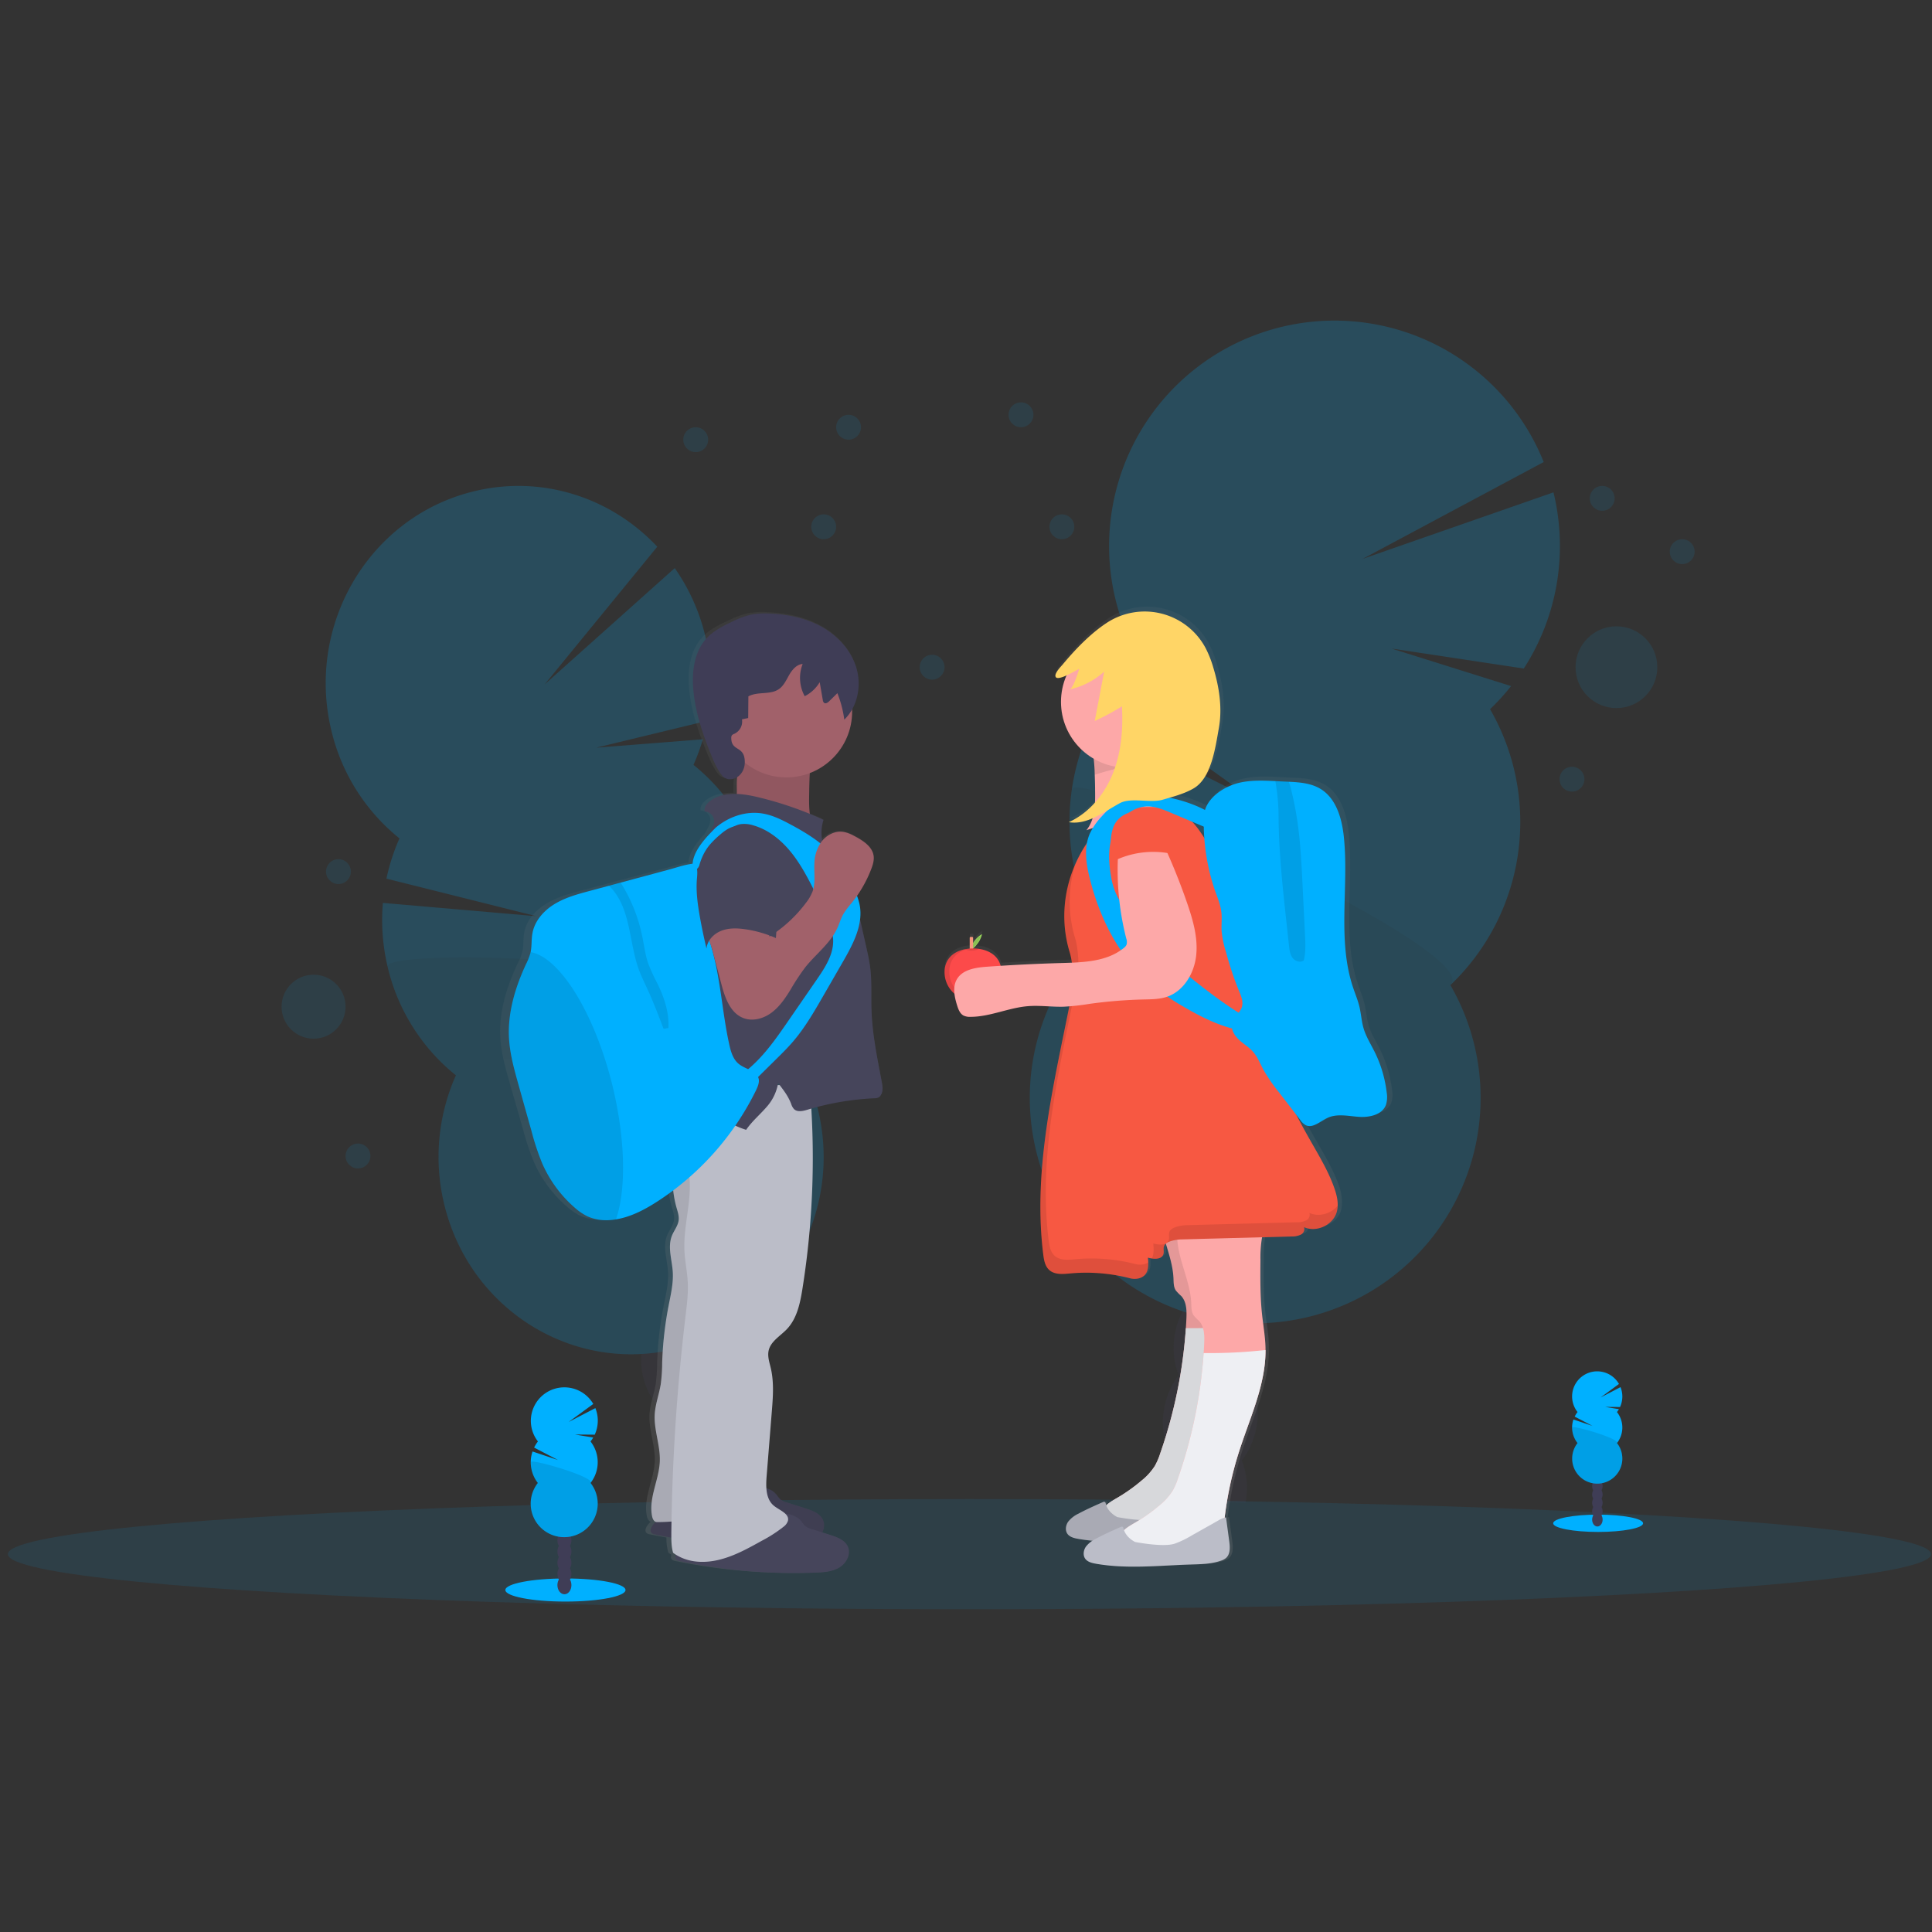 <?xml version="1.0" encoding="UTF-8" standalone="no"?>
<svg
   xmlns:dc="http://purl.org/dc/elements/1.1/"
   xmlns:cc="http://creativecommons.org/ns#"
   xmlns:rdf="http://www.w3.org/1999/02/22-rdf-syntax-ns#"
   xmlns:svg="http://www.w3.org/2000/svg"
   xmlns="http://www.w3.org/2000/svg"
   xmlns:xlink="http://www.w3.org/1999/xlink"
   xmlns:sodipodi="http://sodipodi.sourceforge.net/DTD/sodipodi-0.dtd"
   xmlns:inkscape="http://www.inkscape.org/namespaces/inkscape"
   width="175mm"
   height="175mm"
   viewBox="0 0 175 175"
   version="1.1"
   id="svg8"
   inkscape:version="1.0.1 (3bc2e813f5, 2020-09-07)"
   sodipodi:docname="ecole.svg"
   inkscape:export-filename="C:\Users\ilefevre\Documents\Cmonsite\Pictos Accès direct\Recadré\jeunesse_adolescents.png"
   inkscape:export-xdpi="58.057144"
   inkscape:export-ydpi="58.057144">
  <rect x="0" y="0" width="175" height="175" fill="#333333" stroke="none"/>
  <defs
     id="defs2">
    <linearGradient
       id="ac3cc305-f6db-42f4-bbbd-32121ee27a74"
       x1="403.57"
       y1="833.5"
       x2="403.57"
       y2="218.16"
       gradientUnits="userSpaceOnUse">
      <stop
         offset="0"
         stop-color="gray"
         stop-opacity="0.25"
         id="stop994" />
      <stop
         offset="0.54"
         stop-color="gray"
         stop-opacity="0.12"
         id="stop996" />
      <stop
         offset="1"
         stop-color="gray"
         stop-opacity="0.1"
         id="stop998" />
    </linearGradient>
    <linearGradient
       id="ad14f186-b27f-416c-b629-0bafa2f1236e"
       x1="940.67"
       y1="825.72"
       x2="940.67"
       y2="263.72"
       xlink:href="#ac3cc305-f6db-42f4-bbbd-32121ee27a74" />
    <linearGradient
       id="ad14f186-b27f-416c-b629-0bafa2f1236e-4"
       x1="940.67"
       y1="825.72"
       x2="940.67"
       y2="263.72"
       xlink:href="#ac3cc305-f6db-42f4-bbbd-32121ee27a74" />
    <linearGradient
       id="f98c7255-8898-49c2-b340-75dadcc4ae5e"
       x1="819.93"
       y1="598.64"
       x2="819.93"
       y2="132.32"
       gradientUnits="userSpaceOnUse">
      <stop
         offset="0"
         stop-color="gray"
         stop-opacity="0.25"
         id="stop3105" />
      <stop
         offset="0.54"
         stop-color="gray"
         stop-opacity="0.12"
         id="stop3107" />
      <stop
         offset="1"
         stop-color="gray"
         stop-opacity="0.1"
         id="stop3109" />
    </linearGradient>
    <linearGradient
       id="92d33834-2d44-41fb-b7c9-5faa6db61f67"
       x1="855.68"
       y1="218.69"
       x2="855.68"
       y2="216.24"
       xlink:href="#f98c7255-8898-49c2-b340-75dadcc4ae5e" />
    <linearGradient
       id="2353f27f-2b2f-460e-adf7-0d1e44be71db"
       x1="476.17"
       y1="658.02"
       x2="476.17"
       y2="395.19"
       gradientTransform="rotate(90,629.01,560.64)"
       xlink:href="#f98c7255-8898-49c2-b340-75dadcc4ae5e" />
    <linearGradient
       id="4f6991c1-2d70-49f7-ad45-4cbe0a2e669a"
       x1="476.5"
       y1="725.77"
       x2="476.5"
       y2="463.92"
       gradientTransform="rotate(90,643.61,568.06)"
       xlink:href="#f98c7255-8898-49c2-b340-75dadcc4ae5e" />
    <linearGradient
       id="0ab0c4d5-5a87-488b-b190-408bea02e292"
       x1="456.74"
       y1="719.17"
       x2="456.74"
       y2="457.32"
       gradientTransform="rotate(90,617.54,562.87)"
       xlink:href="#f98c7255-8898-49c2-b340-75dadcc4ae5e" />
    <linearGradient
       id="7820c60a-6dd2-4e9e-820c-a335a5d419d8"
       x1="450.43"
       y1="726.27"
       x2="450.43"
       y2="464.42"
       gradientTransform="translate(123.74,-187.29)"
       xlink:href="#f98c7255-8898-49c2-b340-75dadcc4ae5e" />
    <linearGradient
       id="2438f751-850d-4f24-a458-729e3ad7bb58"
       x1="1003.59"
       y1="245.51"
       x2="1003.59"
       y2="74.84"
       gradientTransform="rotate(90,999.905,155.125)"
       xlink:href="#f98c7255-8898-49c2-b340-75dadcc4ae5e" />
    <linearGradient
       id="68c414b5-14a5-48aa-8252-53bc3664f500"
       x1="864.79"
       y1="849.53"
       x2="864.79"
       y2="427.42"
       xlink:href="#f98c7255-8898-49c2-b340-75dadcc4ae5e" />
    <linearGradient
       id="dcdd7e1b-93ae-4349-854b-9912b47642c8"
       x1="513.67"
       y1="843.12"
       x2="513.67"
       y2="56.12"
       gradientUnits="userSpaceOnUse">
      <stop
         offset="0"
         stop-color="gray"
         stop-opacity="0.25"
         id="stop4913" />
      <stop
         offset="0.54"
         stop-color="gray"
         stop-opacity="0.12"
         id="stop4915" />
      <stop
         offset="1"
         stop-color="gray"
         stop-opacity="0.1"
         id="stop4917" />
    </linearGradient>
    <linearGradient
       id="1e2c0012-142b-4e80-b266-1fa459546aa8"
       x1="567.33"
       y1="839.89"
       x2="567.33"
       y2="127.09"
       gradientUnits="userSpaceOnUse">
      <stop
         offset="0"
         stop-color="gray"
         stop-opacity="0.25"
         id="stop5769" />
      <stop
         offset="0.54"
         stop-color="gray"
         stop-opacity="0.12"
         id="stop5771" />
      <stop
         offset="1"
         stop-color="gray"
         stop-opacity="0.1"
         id="stop5773" />
    </linearGradient>
    <linearGradient
       id="96fd64a0-6351-4330-b812-2613840b356c"
       x1="625.32"
       y1="588.18"
       x2="625.32"
       y2="218.67"
       gradientUnits="userSpaceOnUse">
      <stop
         offset="0"
         stop-color="gray"
         stop-opacity="0.25"
         id="stop9059" />
      <stop
         offset="0.54"
         stop-color="gray"
         stop-opacity="0.12"
         id="stop9061" />
      <stop
         offset="1"
         stop-color="gray"
         stop-opacity="0.1"
         id="stop9063" />
    </linearGradient>
    <linearGradient
       id="65aaeda9-82be-4b39-9919-e403ba36e3f2"
       x1="933.17"
       y1="777.5"
       x2="933.17"
       y2="311.68"
       xlink:href="#96fd64a0-6351-4330-b812-2613840b356c" />
    <linearGradient
       id="05d1d1fb-9375-46f7-a562-a16a81ed75db"
       x1="187.32"
       y1="814.44"
       x2="187.32"
       y2="271.29"
       xlink:href="#96fd64a0-6351-4330-b812-2613840b356c" />
    <linearGradient
       id="1e2c0012-142b-4e80-b266-1fa459546aa8-6"
       x1="567.33"
       y1="839.89"
       x2="567.33"
       y2="127.09"
       gradientUnits="userSpaceOnUse">
      <stop
         offset="0"
         stop-color="gray"
         stop-opacity="0.25"
         id="stop9825" />
      <stop
         offset="0.54"
         stop-color="gray"
         stop-opacity="0.12"
         id="stop9827" />
      <stop
         offset="1"
         stop-color="gray"
         stop-opacity="0.1"
         id="stop9829" />
    </linearGradient>
    <linearGradient
       id="b7709055-0dd4-48d6-ac10-5a758f15d1a1"
       x1="443.56"
       y1="792.13"
       x2="443.56"
       y2="251.5"
       gradientUnits="userSpaceOnUse">
      <stop
         offset="0"
         stop-color="gray"
         stop-opacity="0.25"
         id="stop10281" />
      <stop
         offset="0.54"
         stop-color="gray"
         stop-opacity="0.12"
         id="stop10283" />
      <stop
         offset="1"
         stop-color="gray"
         stop-opacity="0.1"
         id="stop10285" />
    </linearGradient>
    <linearGradient
       id="f59ba046-7ebe-407e-be3d-c62856fc1078"
       x1="712"
       y1="788.54"
       x2="712"
       y2="248.5"
       xlink:href="#b7709055-0dd4-48d6-ac10-5a758f15d1a1" />
    <linearGradient
       inkscape:collect="always"
       xlink:href="#b7709055-0dd4-48d6-ac10-5a758f15d1a1"
       id="linearGradient10596"
       gradientUnits="userSpaceOnUse"
       x1="443.56"
       y1="792.13"
       x2="443.56"
       y2="251.5" />
  </defs>
  <sodipodi:namedview
     id="base"
     pagecolor="#ffffff"
     bordercolor="#666666"
     borderopacity="1.0"
     inkscape:pageopacity="0.0"
     inkscape:pageshadow="2"
     inkscape:zoom="0.96157143"
     inkscape:cx="503.39548"
     inkscape:cy="408.57227"
     inkscape:document-units="mm"
     inkscape:current-layer="layer4"
     inkscape:document-rotation="0"
     showgrid="false"
     inkscape:window-width="1920"
     inkscape:window-height="1018"
     inkscape:window-x="-8"
     inkscape:window-y="-8"
     inkscape:window-maximized="1"
     showguides="true"
     inkscape:guide-bbox="true">
    <sodipodi:guide
       position="87.554,163.326"
       orientation="1,0"
       id="guide1564" />
    <sodipodi:guide
       position="87.264,87.835"
       orientation="0,-1"
       id="guide1566" />
  </sodipodi:namedview>
  <g
     inkscape:groupmode="layer"
     id="layer4"
     inkscape:label="Calque 4"
     style="display:inline">
    <path
       style="fill:none;stroke:none;stroke-width:0.265px;stroke-linecap:butt;stroke-linejoin:miter;stroke-opacity:1"
       d="m 86.328,0 1.069,172.122"
       id="path1562" />
    <g
       id="g10594"
       transform="matrix(0.161,0,0,0.161,0.711,29.04)">
      <g
         opacity="0.2"
         id="g10307">
        <path
           d="m 433.55,753.92 a 42.59,42.59 0 0 0 2.16,6.52 q 20.85,-8.19 42.16,-15.7 c -0.12,-0.59 -0.24,-1.21 -0.39,-1.82 a 36.92,36.92 0 0 0 -8.86,-16.84 c -5.68,-6 -13,-8.9 -20.12,-7.13 -7.12,1.77 -12.29,7.83 -14.65,15.8 a 37.39,37.39 0 0 0 -0.3,19.17 z"
           transform="translate(-59,-87.5)"
           fill="#3f3d56"
           id="path10293" />
        <ellipse
           cx="446.94"
           cy="712.41"
           rx="22.64"
           ry="30.29"
           transform="rotate(-12.59,20.917,936.185)"
           fill="#3f3d56"
           id="ellipse10295" />
        <ellipse
           cx="438.37"
           cy="676.4"
           rx="22.64"
           ry="30.29"
           transform="rotate(-12.59,12.322,900.141)"
           fill="#3f3d56"
           id="ellipse10297" />
        <ellipse
           cx="429.79"
           cy="640.4"
           rx="22.64"
           ry="30.29"
           transform="rotate(-12.59,3.769,864.147)"
           fill="#3f3d56"
           id="ellipse10299" />
        <ellipse
           cx="421.21"
           cy="604.4"
           rx="22.64"
           ry="30.29"
           transform="rotate(-12.59,-4.831,828.148)"
           fill="#3f3d56"
           id="ellipse10301" />
        <path
           d="M 444.74,337.44 A 111.58,111.58 0 0 0 450,323.06 l -60,4.72 62.54,-15.13 a 113.31,113.31 0 0 0 -1.11,-47.48 112,112 0 0 0 -17.23,-38.43 l -73.2,65.45 63.37,-77.47 c -25.87,-27.62 -65,-40.76 -103.89,-31 -58.11,14.53 -93.72,74.57 -79.54,134.1 a 110.74,110.74 0 0 0 38.39,61 113.13,113.13 0 0 0 -7.33,22.64 L 356.42,422.6 270,415.11 a 113.46,113.46 0 0 0 2.68,36 110.84,110.84 0 0 0 38.4,61 112.85,112.85 0 0 0 -6.64,72.27 c 14.18,59.53 72.78,96 130.89,81.48 58.11,-14.52 93.72,-74.56 79.54,-134.09 a 110.84,110.84 0 0 0 -38.4,-61 112.85,112.85 0 0 0 6.64,-72.27 110.77,110.77 0 0 0 -38.37,-61.06 z"
           transform="translate(-59,-87.5)"
           fill="#00b0ff"
           id="path10303" />
        <path
           d="m 272.7,451.07 a 110.84,110.84 0 0 0 38.4,61 112.85,112.85 0 0 0 -6.64,72.27 c 14.18,59.53 72.78,96 130.89,81.48 58.11,-14.52 93.72,-74.56 79.54,-134.09 a 110.84,110.84 0 0 0 -38.4,-61 C 486.23,448.87 269.82,439 272.7,451.07 Z"
           transform="translate(-59,-87.5)"
           opacity="0.1"
           id="path10305" />
      </g>
      <g
         opacity="0.2"
         id="g10323">
        <path
           d="m 703.24,742.93 a 46.72,46.72 0 0 0 -0.43,7.86 q 26.15,0.42 52.5,1.76 c 0.12,-0.69 0.24,-1.39 0.34,-2.1 a 41.67,41.67 0 0 0 -2.45,-21.73 c -3.62,-8.82 -10.37,-15.13 -18.82,-16.35 -8.45,-1.22 -16.69,2.94 -22.64,10.36 a 41.74,41.74 0 0 0 -8.5,20.2 z"
           transform="translate(-59,-87.5)"
           fill="#3f3d56"
           id="path10309" />
        <ellipse
           cx="735.48"
           cy="704.75"
           rx="34.66"
           ry="26.48"
           transform="rotate(-81.82,655.526,695.047)"
           fill="#3f3d56"
           id="ellipse10311" />
        <ellipse
           cx="741.51"
           cy="662.82"
           rx="34.66"
           ry="26.48"
           transform="rotate(-81.82,661.551,653.118)"
           fill="#3f3d56"
           id="ellipse10313" />
        <ellipse
           cx="747.53"
           cy="620.89"
           rx="34.66"
           ry="26.48"
           transform="rotate(-81.82,667.575,611.189)"
           fill="#3f3d56"
           id="ellipse10315" />
        <ellipse
           cx="753.56"
           cy="578.97"
           rx="34.66"
           ry="26.48"
           transform="rotate(-81.82,673.6,569.259)"
           fill="#3f3d56"
           id="ellipse10317" />
        <path
           d="m 892.9,306.12 a 125.32,125.32 0 0 0 11.82,-13 L 837.49,272 l 74.39,11.25 a 127.08,127.08 0 0 0 16.69,-99.12 l -107.36,37.44 101.88,-54.5 A 126.83,126.83 0 1 0 695.57,277.77 127.08,127.08 0 0 0 678,298.6 L 760.71,357.88 670,312.2 a 126.9,126.9 0 0 0 3.26,120.8 126.82,126.82 0 1 0 197.33,28.36 126.84,126.84 0 0 0 22.31,-155.24 z"
           transform="translate(-59,-87.5)"
           fill="#00b0ff"
           id="path10319" />
        <path
           d="M 657.55,351.52 A 126.31,126.31 0 0 0 673.26,433 126.82,126.82 0 1 0 870.59,461.36 C 890.49,442.41 659.58,337.43 657.55,351.52 Z"
           transform="translate(-59,-87.5)"
           opacity="0.1"
           id="path10321" />
      </g>
      <ellipse
         cx="541"
         cy="694"
         rx="541"
         ry="31"
         fill="#00b0ff"
         opacity="0.1"
         id="ellipse10325" />
      <ellipse
         cx="894.7"
         cy="676.64"
         rx="25.3"
         ry="4.87"
         fill="#00b0ff"
         id="ellipse10327" />
      <ellipse
         cx="894.28"
         cy="674.58"
         rx="2.95"
         ry="3.86"
         fill="#3f3d56"
         id="ellipse10329" />
      <ellipse
         cx="894.28"
         cy="669.86"
         rx="2.95"
         ry="3.86"
         fill="#3f3d56"
         id="ellipse10331" />
      <ellipse
         cx="894.28"
         cy="665.15"
         rx="2.95"
         ry="3.86"
         fill="#3f3d56"
         id="ellipse10333" />
      <ellipse
         cx="894.28"
         cy="660.44"
         rx="2.95"
         ry="3.86"
         fill="#3f3d56"
         id="ellipse10335" />
      <ellipse
         cx="894.28"
         cy="655.72"
         rx="2.95"
         ry="3.86"
         fill="#3f3d56"
         id="ellipse10337" />
      <ellipse
         cx="894.28"
         cy="651.01"
         rx="2.95"
         ry="3.86"
         fill="#3f3d56"
         id="ellipse10339" />
      <ellipse
         cx="894.28"
         cy="646.3"
         rx="2.95"
         ry="3.86"
         fill="#3f3d56"
         id="ellipse10341" />
      <path
         d="m 964.3,701.55 a 13.58,13.58 0 0 0 1.1,-1.62 l -7.74,-1.27 8.37,0.06 a 14.16,14.16 0 0 0 0.27,-11.18 l -11.23,5.83 10.36,-7.62 a 14.12,14.12 0 1 0 -23.31,15.8 14.43,14.43 0 0 0 -1.61,2.57 l 10,5.22 -10.71,-3.6 a 14.09,14.09 0 0 0 2.32,13.26 14.11,14.11 0 1 0 22.18,0 14.1,14.1 0 0 0 0,-17.44 z"
         transform="translate(-59,-87.5)"
         fill="#00b0ff"
         id="path10343" />
      <path
         d="m 939.1,710.27 a 14.05,14.05 0 0 0 3,8.72 14.11,14.11 0 1 0 22.18,0 c 1.91,-2.4 -25.18,-10.3 -25.18,-8.72 z"
         transform="translate(-59,-87.5)"
         opacity="0.1"
         id="path10345" />
      <ellipse
         cx="313.7"
         cy="714.18"
         rx="33.8"
         ry="6.5"
         fill="#00b0ff"
         id="ellipse10347" />
      <ellipse
         cx="313.13"
         cy="711.42"
         rx="3.94"
         ry="5.15"
         fill="#3f3d56"
         id="ellipse10349" />
      <ellipse
         cx="313.13"
         cy="705.12"
         rx="3.94"
         ry="5.15"
         fill="#3f3d56"
         id="ellipse10351" />
      <ellipse
         cx="313.13"
         cy="698.82"
         rx="3.94"
         ry="5.15"
         fill="#3f3d56"
         id="ellipse10353" />
      <ellipse
         cx="313.13"
         cy="692.53"
         rx="3.94"
         ry="5.15"
         fill="#3f3d56"
         id="ellipse10355" />
      <ellipse
         cx="313.13"
         cy="686.23"
         rx="3.94"
         ry="5.15"
         fill="#3f3d56"
         id="ellipse10357" />
      <ellipse
         cx="313.13"
         cy="679.93"
         rx="3.94"
         ry="5.15"
         fill="#3f3d56"
         id="ellipse10359" />
      <ellipse
         cx="313.13"
         cy="673.64"
         rx="3.94"
         ry="5.15"
         fill="#3f3d56"
         id="ellipse10361" />
      <path
         d="m 386.87,718.05 a 19.94,19.94 0 0 0 1.46,-2.16 l -10.33,-1.7 11.18,0.09 a 18.84,18.84 0 0 0 0.36,-14.94 l -15,7.78 13.83,-10.12 a 18.85,18.85 0 1 0 -31.14,21.1 19.29,19.29 0 0 0 -2.15,3.44 l 13.43,7 -14.32,-4.8 a 18.89,18.89 0 0 0 3,17.7 18.85,18.85 0 1 0 29.64,0 18.87,18.87 0 0 0 0,-23.31 z"
         transform="translate(-59,-87.5)"
         fill="#00b0ff"
         id="path10363" />
      <path
         d="m 353.2,729.7 a 18.83,18.83 0 0 0 4,11.66 18.85,18.85 0 1 0 29.64,0 c 2.55,-3.21 -33.64,-13.77 -33.64,-11.66 z"
         transform="translate(-59,-87.5)"
         opacity="0.1"
         id="path10365" />
      <path
         d="m 550.66,515.43 c -2.55,-13.34 -5.4,-26.71 -5.87,-40.28 -0.28,-8 0.28,-16.14 -0.75,-24.12 -0.51,-3.92 -1.4,-7.77 -2.28,-11.62 L 538.22,424 a 25.73,25.73 0 0 0 -0.34,-8.87 31,31 0 0 0 -1.41,-4.51 70,70 0 0 0 8.11,-15 c 0.94,-2.4 1.75,-4.95 1.38,-7.49 -0.72,-4.87 -5.44,-8.08 -9.83,-10.48 -2.66,-1.45 -5.46,-2.85 -8.5,-3.08 a 13.81,13.81 0 0 0 -11.2,5 24.33,24.33 0 0 1 0.72,-11.83 c -2.61,-1.17 -5.24,-2.27 -7.89,-3.34 a 72.44,72.44 0 0 1 -0.4,-10.41 c 0.06,-4.17 0.13,-8.38 0.37,-12.56 a 37.1,37.1 0 0 0 24.38,-34.63 c 0,-0.43 0,-0.85 0,-1.27 a 30.08,30.08 0 0 0 2.58,-23.08 c -2.93,-10 -10.59,-18.24 -19.82,-23.33 -9.23,-5.09 -19.93,-7.24 -30.52,-7.62 a 43.91,43.91 0 0 0 -10.62,0.67 51.24,51.24 0 0 0 -10.82,4 c -5.29,2.44 -10.62,5.11 -14.58,9.32 -6.87,7.33 -8.41,18.1 -7.66,28 1,13 5.34,25.58 10.36,37.68 1.67,4 3.45,8.06 6.2,11.47 2.13,2.63 5.83,2.79 8.77,0.95 a 96,96 0 0 0 -0.22,9.6 c -5.43,-0.19 -10.72,0.7 -15.08,3.76 -2,1.43 -3.9,3.68 -3.46,6.1 a 5.67,5.67 0 0 1 5.46,4.85 c 0.22,2.13 -0.85,4.16 -1.89,6 -0.45,0.82 -0.9,1.65 -1.36,2.47 -4.3,4.6 -8.71,10.36 -9.1,16.07 a 20.07,20.07 0 0 0 -2.09,0.31 c -3.9,0.72 -7.78,2.05 -11.61,3.05 l -27.72,7.3 -6.85,1.9 -11,2.9 c -7,1.84 -14.13,3.73 -20.34,7.43 -6.21,3.7 -11.48,9.51 -12.73,16.51 -0.62,3.48 -0.24,7.1 -1,10.55 0,0.16 -0.06,0.31 -0.1,0.46 a 33.75,33.75 0 0 1 -2.55,6.31 c -6.21,13.09 -10.63,27.36 -9.8,41.77 0.51,8.85 3,17.48 5.42,26 q 3.81,13.07 7.52,26.14 a 137.24,137.24 0 0 0 6.19,18.3 70.5,70.5 0 0 0 18.53,24.77 32.72,32.72 0 0 0 7.4,5 26.91,26.91 0 0 0 13,2.11 c 1.2,-0.08 2.38,-0.21 3.55,-0.4 8.59,-1.36 16.6,-5.5 23.95,-10.16 q 4.61,-2.92 9,-6.15 a 57.09,57.09 0 0 0 2,9.92 c 0.65,2.23 1.45,4.52 1.19,6.83 -0.36,3.22 -2.7,5.86 -3.91,8.88 -2.57,6.38 0.07,13.49 0.5,20.33 0.41,6.41 -1.15,12.77 -2.4,19.08 a 199.21,199.21 0 0 0 -3.69,31.92 96.55,96.55 0 0 1 -0.8,12.14 c -0.93,5.68 -3.11,11.16 -3.49,16.9 -0.58,8.94 3.28,17.69 2.93,26.64 -0.41,10.51 -6.58,20.72 -4.43,31 0.27,1.29 1,2.78 2.18,3.11 l -0.58,0.53 c -1.77,1.64 -3.49,4.67 -1.48,6 a 3.93,3.93 0 0 0 1.51,0.52 c 3.11,0.65 6.24,1.24 9.37,1.79 a 29,29 0 0 0 1.08,8.56 c 0.57,0.41 1.15,0.78 1.73,1.13 -0.44,1.18 -0.41,2.32 0.63,3 a 3.93,3.93 0 0 0 1.51,0.52 326.47,326.47 0 0 0 78.35,6.5 c 4.7,-0.18 9.61,-0.52 13.62,-2.92 4.01,-2.4 6.72,-7.51 4.81,-11.72 -1.69,-3.72 -6.11,-5.33 -10.08,-6.57 l -4.66,-1.44 a 8,8 0 0 0 0.42,-7 c -1.69,-3.72 -6.11,-5.33 -10.08,-6.57 l -10.73,-3.33 a 10.53,10.53 0 0 1 -3.9,-1.83 21.18,21.18 0 0 1 -2.12,-2.46 12,12 0 0 0 -5.85,-3.67 45.52,45.52 0 0 1 0.15,-6.82 l 3,-36.21 c 0.67,-8.2 1.33,-16.56 -0.58,-24.57 -0.77,-3.25 -2,-6.58 -1.25,-9.84 1.17,-5.32 6.77,-8.28 10.59,-12.23 5.76,-6 7.55,-14.53 8.87,-22.65 a 457.27,457.27 0 0 0 5.12,-101.41 162,162 0 0 1 36.82,-5.92 c 2.12,-0.09 3.16,-1.09 3.82,-3.07 0.66,-1.98 0.26,-4.13 -0.13,-6.18 z m -59.85,1.77 c 0.07,-0.35 0.15,-0.7 0.21,-1.05 l 0.83,1.06 z"
         transform="translate(-59,-87.5)"
         fill="url(#b7709055-0dd4-48d6-ac10-5a758f15d1a1)"
         id="path10367"
         style="fill:url(#linearGradient10596)" />
      <path
         d="m 471.31,333.65 c -0.26,3.48 -1.49,6.82 -1.94,10.29 -0.51,3.82 -0.06,7.71 -0.31,11.56 -0.25,3.85 -1.36,7.9 -4.29,10.41 a 202.14,202.14 0 0 1 49.92,10.8 c -4.87,-6 -5,-14.38 -4.88,-22.08 0.16,-11.39 0.36,-23 4.08,-33.75 a 82.14,82.14 0 0 0 -33.74,-0.44 c -2.42,0.48 -9.75,0.18 -10.84,2.44 -0.79,1.66 2.18,8.25 2,10.77 z"
         transform="translate(-59,-87.5)"
         fill="#a1616a"
         id="path10369" />
      <path
         d="m 471.31,333.65 c -0.26,3.48 -1.49,6.82 -1.94,10.29 -0.51,3.82 -0.06,7.71 -0.31,11.56 -0.25,3.85 -1.36,7.9 -4.29,10.41 a 202.14,202.14 0 0 1 49.92,10.8 c -4.87,-6 -5,-14.38 -4.88,-22.08 0.16,-11.39 0.36,-23 4.08,-33.75 a 82.14,82.14 0 0 0 -33.74,-0.44 c -2.42,0.48 -9.75,0.18 -10.84,2.44 -0.79,1.66 2.18,8.25 2,10.77 z"
         transform="translate(-59,-87.5)"
         opacity="0.1"
         id="path10371" />
      <path
         d="m 491.47,748.05 a 20.77,20.77 0 0 0 2,2.51 10.06,10.06 0 0 0 3.81,1.83 l 10.48,3.33 c 3.89,1.24 8.21,2.84 9.86,6.56 1.86,4.2 -0.79,9.31 -4.71,11.7 -3.92,2.39 -8.72,2.74 -13.31,2.92 a 313.13,313.13 0 0 1 -76.59,-6.49 4,4 0 0 1 -1.47,-0.52 c -2,-1.35 -0.29,-4.37 1.44,-6 6.75,-6.4 14.09,-13.11 23.28,-14.59 4.83,-0.79 9.68,-0.47 14.48,-1.62 3.45,-0.83 6.71,-2.26 10.15,-3.11 6.41,-1.57 16,-2.13 20.58,3.48 z"
         transform="translate(-59,-87.5)"
         fill="#46455b"
         id="path10373" />
      <path
         d="m 491.47,748.05 a 20.77,20.77 0 0 0 2,2.51 10.06,10.06 0 0 0 3.81,1.83 l 10.48,3.33 c 3.89,1.24 8.21,2.84 9.86,6.56 1.86,4.2 -0.79,9.31 -4.71,11.7 -3.92,2.39 -8.72,2.74 -13.31,2.92 a 313.13,313.13 0 0 1 -76.59,-6.49 4,4 0 0 1 -1.47,-0.52 c -2,-1.35 -0.29,-4.37 1.44,-6 6.75,-6.4 14.09,-13.11 23.28,-14.59 4.83,-0.79 9.68,-0.47 14.48,-1.62 3.45,-0.83 6.71,-2.26 10.15,-3.11 6.41,-1.57 16,-2.13 20.58,3.48 z"
         transform="translate(-59,-87.5)"
         opacity="0.1"
         id="path10375" />
      <path
         d="m 438.85,521.87 a 63.56,63.56 0 0 0 -0.9,42.51 c -3.49,-0.38 -5,4.34 -4.91,7.86 a 58.23,58.23 0 0 0 2.21,14.48 c 0.64,2.24 1.42,4.52 1.17,6.82 -0.36,3.22 -2.64,5.86 -3.83,8.87 -2.5,6.37 0.07,13.47 0.5,20.3 0.4,6.41 -1.13,12.76 -2.36,19.06 a 203.26,203.26 0 0 0 -3.6,31.87 96.14,96.14 0 0 1 -0.79,12.13 c -0.9,5.68 -3,11.15 -3.4,16.88 -0.57,8.92 3.2,17.67 2.86,26.61 -0.4,10.49 -6.44,20.69 -4.33,31 0.3,1.45 1.11,3.16 2.6,3.18 15.08,0.19 29.17,-4 44.09,-1.81 1.52,-34.52 3,-69.2 9.8,-103.09 6,-30.17 16.17,-60 15.22,-90.76 -0.55,-17.59 -4.73,-34.84 -7.27,-52.26 a 68.75,68.75 0 0 0 -47.06,6.35 z"
         transform="translate(-59,-87.5)"
         fill="#bbbdc8"
         id="path10377" />
      <path
         d="m 438.85,521.87 a 63.56,63.56 0 0 0 -0.9,42.51 c -3.49,-0.38 -5,4.34 -4.91,7.86 a 58.23,58.23 0 0 0 2.21,14.48 c 0.64,2.24 1.42,4.52 1.17,6.82 -0.36,3.22 -2.64,5.86 -3.83,8.87 -2.5,6.37 0.07,13.47 0.5,20.3 0.4,6.41 -1.13,12.76 -2.36,19.06 a 203.26,203.26 0 0 0 -3.6,31.87 96.14,96.14 0 0 1 -0.79,12.13 c -0.9,5.68 -3,11.15 -3.4,16.88 -0.57,8.92 3.2,17.67 2.86,26.61 -0.4,10.49 -6.44,20.69 -4.33,31 0.3,1.45 1.11,3.16 2.6,3.18 15.08,0.19 29.17,-4 44.09,-1.81 1.52,-34.52 3,-69.2 9.8,-103.09 6,-30.17 16.17,-60 15.22,-90.76 -0.55,-17.59 -4.73,-34.84 -7.27,-52.26 a 68.75,68.75 0 0 0 -47.06,6.35 z"
         transform="translate(-59,-87.5)"
         opacity="0.1"
         id="path10379" />
      <path
         d="m 505.47,763.05 a 20.77,20.77 0 0 0 2,2.51 10.06,10.06 0 0 0 3.81,1.83 l 10.48,3.33 c 3.89,1.24 8.21,2.84 9.86,6.56 1.86,4.2 -0.79,9.31 -4.71,11.7 -3.92,2.39 -8.72,2.74 -13.31,2.92 a 313.13,313.13 0 0 1 -76.59,-6.49 4,4 0 0 1 -1.47,-0.52 c -2,-1.35 -0.29,-4.37 1.44,-6 6.75,-6.4 14.09,-13.11 23.28,-14.59 4.83,-0.79 9.68,-0.47 14.48,-1.62 3.45,-0.83 6.71,-2.26 10.15,-3.11 6.41,-1.57 16,-2.13 20.58,3.48 z"
         transform="translate(-59,-87.5)"
         fill="#46455b"
         id="path10381" />
      <path
         d="m 444.05,522.86 c -3.86,5 -5,11.6 -4.48,17.86 0.52,6.26 2.63,12.27 4.7,18.2 -2.75,2.53 -2.18,6.89 -1.82,10.61 1.31,13.82 -3.49,27.61 -2.79,41.47 0.29,5.83 1.56,11.58 1.86,17.41 0.33,6.37 -0.48,12.74 -1.24,19.07 a 1137.66,1137.66 0 0 0 -8,122.09 c 0,3.76 -0.06,7.58 1,11.18 7.27,5.35 16.4,6.07 25.2,4.07 8.8,-2 16.83,-6.46 24.72,-10.86 a 76.33,76.33 0 0 0 12.24,-7.9 6.53,6.53 0 0 0 2.46,-3.38 c 0.84,-4 -4.72,-5.81 -7.91,-8.4 -4.64,-3.77 -4.57,-10.75 -4.09,-16.71 l 2.9,-36.16 c 0.66,-8.19 1.3,-16.54 -0.56,-24.54 -0.76,-3.24 -1.93,-6.57 -1.23,-9.83 1.14,-5.3 6.62,-8.26 10.35,-12.21 5.64,-6 7.38,-14.51 8.68,-22.61 A 467.34,467.34 0 0 0 509.92,516 c -7.35,2.55 -16.06,1.16 -23.81,1.76 -7.75,0.6 -15.45,3.19 -23.3,3.4 -6.54,0.15 -14.74,-3.46 -18.76,1.7 z"
         transform="translate(-59,-87.5)"
         fill="#bbbdc8"
         id="path10383" />
      <circle
         cx="438"
         cy="220"
         r="37"
         fill="#a1616a"
         id="circle10385" />
      <path
         d="M 517.91,368.36 A 199.13,199.13 0 0 0 481,355.62 c -8.94,-2.13 -19.15,-3.41 -26.62,1.94 -2,1.43 -3.81,3.68 -3.38,6.1 a 5.56,5.56 0 0 1 5.33,4.84 c 0.22,2.12 -0.82,4.15 -1.84,6 l -8.63,16 a 62.53,62.53 0 0 0 -4.25,9 c -1.74,5.08 -2.12,10.52 -2.49,15.88 l -1,14.52 c -0.62,9.15 -1.25,18.34 -0.42,27.47 0.62,6.89 2.06,13.81 1.08,20.66 -0.79,5.51 -3.12,10.68 -4.43,16.1 -2.46,10.2 -1.34,21.38 -6.11,30.74 a 9.26,9.26 0 0 1 6.19,-0.56 c 14.48,2.67 25.87,14.1 39.93,18.47 3.55,-5.18 8.36,-9 12.33,-13.82 a 26.72,26.72 0 0 0 5.67,-12.54 c 3,4 5.55,7.12 7.34,11.76 a 7.9,7.9 0 0 0 1.6,2.93 c 1.89,1.84 5,1.13 7.53,0.36 A 155.2,155.2 0 0 1 547,525 c 2.08,-0.09 3.09,-1.09 3.74,-3.07 0.65,-1.98 0.29,-4.12 -0.1,-6.16 -2.49,-13.33 -5.27,-26.68 -5.73,-40.23 -0.28,-8 0.27,-16.11 -0.74,-24.09 -0.5,-3.91 -1.37,-7.76 -2.23,-11.6 l -7.14,-31.73 c -0.4,-1.77 -2.3,-2.93 -3.11,-4.56 -3.28,-6.64 -9.55,-11.44 -12.79,-18.1 a 23.73,23.73 0 0 1 -0.99,-17.1 z"
         transform="translate(-59,-87.5)"
         fill="#46455b"
         id="path10387" />
      <path
         d="m 466,322.31 a 2.45,2.45 0 0 1 0.35,-1.48 3.34,3.34 0 0 1 1.44,-0.89 7.59,7.59 0 0 0 4.23,-8.11 l 3.5,-0.73 0.11,-12.19 c 5.2,-2.88 12.29,-0.7 17.18,-4.09 2.75,-1.92 4.16,-5.18 5.84,-8.08 1.68,-2.9 4.18,-5.82 7.52,-6.06 a 21.42,21.42 0 0 0 1.15,18.13 20.65,20.65 0 0 0 8.43,-7.88 l 1.74,10 a 2.48,2.48 0 0 0 0.74,1.63 c 0.91,0.67 2.14,-0.17 2.94,-1 l 4.53,-4.45 a 62.36,62.36 0 0 1 3.89,14.89 c 7.44,-7.22 9.75,-18.82 6.89,-28.78 -2.86,-9.96 -10.35,-18.21 -19.37,-23.3 -9.02,-5.09 -19.48,-7.23 -29.83,-7.61 a 42.42,42.42 0 0 0 -10.38,0.67 49.28,49.28 0 0 0 -10.58,4 c -5.17,2.43 -10.39,5.1 -14.25,9.3 -6.72,7.32 -8.23,18.08 -7.49,28 1,13 5.22,25.55 10.13,37.63 1.63,4 3.37,8.05 6.06,11.46 4.05,5.13 14,0.87 12.73,-9.27 -0.88,-7.24 -7.5,-4.45 -7.5,-11.79 z"
         transform="translate(-59,-87.5)"
         fill="#3f3d56"
         id="path10389" />
      <path
         d="M 480,520.4 A 156.9,156.9 0 0 1 424.55,583 c -7.19,4.65 -15,8.79 -23.41,10.15 -1.15,0.19 -2.3,0.32 -3.47,0.4 A 25.9,25.9 0 0 1 385,591.4 a 32,32 0 0 1 -7.24,-5 70.31,70.31 0 0 1 -18.11,-24.73 139.25,139.25 0 0 1 -6.05,-18.28 q -3.68,-13.06 -7.34,-26.13 c -2.39,-8.52 -4.8,-17.14 -5.3,-26 -0.81,-14.39 3.51,-28.64 9.58,-41.71 a 34.4,34.4 0 0 0 2.49,-6.3 c 0,-0.15 0.07,-0.3 0.1,-0.46 0.72,-3.45 0.35,-7.06 1,-10.54 1.22,-7 6.38,-12.8 12.44,-16.49 6.06,-3.69 13,-5.58 19.89,-7.42 l 10.73,-2.89 6.66,-1.79 27.09,-7.29 c 3.75,-1 7.54,-2.33 11.35,-3 4.25,-0.8 4.22,-0.38 4.55,3.78 0.61,7.54 0.41,14.95 2,22.42 1.51,7.13 4.17,14 6.17,21 5.05,17.67 5.89,36.27 9.87,54.22 0.91,4.09 2.17,8.45 5.46,11 3.77,3 10.12,3.74 11.12,8.44 0.37,2.09 -0.56,4.23 -1.46,6.17 z"
         transform="translate(-59,-87.5)"
         fill="#00b0ff"
         id="path10391" />
      <path
         d="m 401.14,593.11 c -1.15,0.19 -2.3,0.32 -3.47,0.4 A 25.9,25.9 0 0 1 385,591.4 a 32,32 0 0 1 -7.24,-5 70.31,70.31 0 0 1 -18.11,-24.73 139.25,139.25 0 0 1 -6.05,-18.28 q -3.68,-13.06 -7.34,-26.13 c -2.39,-8.52 -4.8,-17.14 -5.3,-26 -0.81,-14.39 3.51,-28.64 9.58,-41.71 a 34.4,34.4 0 0 0 2.49,-6.3 c 0,-0.15 0.07,-0.3 0.1,-0.46 16.32,2.87 35.9,34.09 46,75 7.44,30.59 7.76,58.76 2.01,75.32 z"
         transform="translate(-59,-87.5)"
         opacity="0.1"
         id="path10393" />
      <path
         d="m 430.64,485.47 -2.73,0.47 c -2.81,-7.38 -5.61,-14.77 -8.9,-21.95 -1.71,-3.75 -3.56,-7.45 -5,-11.32 -5.4,-14.86 -4.48,-32.49 -14.49,-44.73 a 15.31,15.31 0 0 0 -2.43,-2.46 l 6.66,-1.79 a 90.32,90.32 0 0 1 12.14,30.11 c 1.08,5.22 1.69,10.56 3.45,15.58 a 107.71,107.71 0 0 0 5.13,11.14 c 3.8,7.79 6.66,16.3 6.17,24.95 z"
         transform="translate(-59,-87.5)"
         opacity="0.1"
         id="path10395" />
      <path
         d="m 457.22,372.8 c 7.19,-6.16 17,-9.54 26.31,-8 5.48,0.89 10.57,3.36 15.48,6 9.57,5.08 19,10.93 25.9,19.28 a 77.29,77.29 0 0 1 10.22,17.2 41.7,41.7 0 0 1 3,8.41 c 2.44,11.3 -3.55,22.53 -9.32,32.55 l -11.1,19.26 c -5.1,8.85 -10.24,17.76 -16.88,25.53 -3.06,3.58 -6.42,6.89 -9.77,10.2 l -14.71,14.52 a 2.2,2.2 0 0 1 -1,0.67 2.22,2.22 0 0 1 -1.73,-0.69 l -4.86,-3.87 a 82.67,82.67 0 0 0 12.42,-10.53 c 6.36,-6.58 11.59,-14.15 16.79,-21.69 l 16.18,-23.46 c 4.73,-6.87 9.67,-14.43 9.14,-22.75 -0.25,-4 -1.75,-7.76 -3.32,-11.43 q -4.17,-9.79 -9.06,-19.27 c -3.66,-7.09 -7.66,-14.09 -12.93,-20.08 -5.27,-5.99 -11.93,-11 -19.6,-13.17 a 16.32,16.32 0 0 0 -7.1,-0.68 c -5.26,0.87 -9,5.39 -12.33,9.59 l -10.14,13 c -2.31,2.95 -4.43,6.37 -4.57,0.77 -0.24,-7.99 7.84,-16.22 12.98,-21.36 z"
         transform="translate(-59,-87.5)"
         fill="#00b0ff"
         id="path10397" />
      <path
         d="m 460.36,460.5 c 2,7.7 4.95,16.44 12.36,19.36 5.25,2.07 11.4,0.39 15.94,-3 4.54,-3.39 7.76,-8.17 10.72,-13 a 126.26,126.26 0 0 1 8.27,-12.54 c 5.93,-7.44 14,-13.34 18,-22 1.18,-2.58 2,-5.34 3.34,-7.82 a 48.87,48.87 0 0 1 4.84,-6.47 70.13,70.13 0 0 0 10.91,-18.94 c 0.92,-2.39 1.71,-4.95 1.35,-7.48 -0.71,-4.87 -5.32,-8.07 -9.61,-10.46 -2.61,-1.45 -5.34,-2.86 -8.31,-3.08 -4.34,-0.34 -8.61,2 -11.28,5.43 a 21.7,21.7 0 0 0 -4.12,12.17 c -0.3,5.33 0.74,10.87 -1,15.91 A 25,25 0 0 1 508,415.1 76.45,76.45 0 0 1 487.49,434.03 35.59,35.59 0 0 0 485.06,423 c -0.76,-1.94 -15.66,0 -17.6,0.32 -3.84,0.56 -11.28,1 -13.7,4.66 -2.42,3.66 0.58,9.81 1.56,13.5 z"
         transform="translate(-59,-87.5)"
         fill="#a1616a"
         id="path10399" />
      <path
         d="m 460,376.47 a 52.65,52.65 0 0 0 -6.16,6 c -4.44,5.35 -6.61,12.31 -7.17,19.24 -0.56,6.93 0.39,13.89 1.58,20.74 q 1.62,9.22 3.83,18.31 c 0.41,-4.57 4.11,-8.35 8.4,-10 4.29,-1.65 9,-1.47 13.57,-0.8 a 66.33,66.33 0 0 1 17.06,4.93 l 2.11,-29.57 a 51.52,51.52 0 0 0 -0.07,-12 26.45,26.45 0 0 0 -12.34,-17.95 c -8.02,-4.88 -13.61,-5.19 -20.81,1.1 z"
         transform="translate(-59,-87.5)"
         fill="#46455b"
         id="path10401" />
      <path
         d="m 837.78,520.36 a 69.83,69.83 0 0 0 -6.9,-23.05 c -2.21,-4.4 -4.9,-8.61 -6.29,-13.32 -1.13,-3.83 -1.35,-7.86 -2.25,-11.75 -0.9,-3.89 -2.49,-7.61 -3.77,-11.41 -9.05,-27 -2.25,-56.54 -5.17,-84.84 -1.09,-10.44 -4.29,-21.89 -13.34,-27.33 -5.38,-3.23 -11.84,-3.73 -18.17,-4 l -2.89,-0.13 -4.64,-0.23 c -6.72,-0.33 -13.46,-0.58 -20,0.83 -8,1.75 -17.48,7.38 -20,15.55 -1.38,-0.71 -2.77,-1.34 -4.05,-1.93 a 72.64,72.64 0 0 0 -16.09,-5 60.13,60.13 0 0 0 13.66,-5.28 c 10,-5.82 12.32,-22.82 14.36,-34.19 2.04,-11.37 0.18,-23.12 -3.21,-34.17 a 58.75,58.75 0 0 0 -4.55,-11.32 39.49,39.49 0 0 0 -56.16,-13.9 c -9.33,6.11 -18,15 -25.12,23.59 -1,1.18 -5.18,5.36 -3.79,7.12 0.78,1 3.35,0.2 6.05,-1 a 36.69,36.69 0 0 0 -3.14,14.9 37.12,37.12 0 0 0 18.23,31.92 l 1,9.2 v 0.07 c 0.11,3.07 0.16,6.14 0.2,9.2 0,2.15 0,4.35 -0.06,6.55 a 45.16,45.16 0 0 1 -14.92,11.1 c 4.7,0.78 9.18,-0.32 13.54,-2.2 a 19.3,19.3 0 0 1 -3.5,6.74 c 1.2,-0.42 2.4,-0.8 3.6,-1.2 a 26.19,26.19 0 0 0 -1.67,3.14 24.3,24.3 0 0 0 -1.61,5.34 75,75 0 0 0 -6.59,11.78 v 0 c -0.84,1.87 -1.59,3.77 -2.27,5.7 v 0.13 q -1,2.88 -1.77,5.84 v 0 q -0.36,1.42 -0.66,2.85 c 0,0.07 0,0.14 0,0.21 -0.4,1.93 -0.73,3.87 -1,5.83 0,0.13 0,0.26 0,0.4 -0.11,0.91 -0.21,1.83 -0.28,2.75 0,0 0,0.09 0,0.14 -0.08,1 -0.14,1.95 -0.17,2.93 0,0.13 0,0.25 0,0.38 0,0.83 0,1.67 0,2.5 v 0.57 c 0,1.88 0.12,3.77 0.3,5.66 0,0.23 0,0.47 0.07,0.7 0.08,0.77 0.17,1.54 0.28,2.32 0,0.18 0,0.36 0.07,0.53 0.13,0.93 0.28,1.85 0.45,2.77 0,0.2 0.09,0.41 0.13,0.61 0.14,0.74 0.29,1.47 0.46,2.21 l 0.18,0.76 c 0.22,0.92 0.45,1.83 0.71,2.75 0.15,0.52 0.3,1 0.46,1.55 a 39,39 0 0 1 1,5.77 l -5.47,0.18 q -17.56,0.5 -35.09,1.59 c -1.46,-5.63 -6.44,-8.88 -12.71,-9.65 a 25.08,25.08 0 0 0 -3,-0.18 v 0 a 16.65,16.65 0 0 0 2.86,-3.11 13.78,13.78 0 0 0 2.28,-5 13.69,13.69 0 0 0 -4.14,3.63 c -0.37,0.5 -0.7,1 -1,1.46 v -3 a 0.47,0.47 0 0 0 -0.48,-0.48 h -1 a 0.47,0.47 0 0 0 -0.48,0.48 v 6.11 h -0.2 -0.34 c -0.66,0.06 -1.3,0.14 -1.93,0.26 -6.81,1.27 -11.8,5.64 -11.8,13 a 16,16 0 0 0 5.64,12.18 35.07,35.07 0 0 0 1.55,6.74 c 0.69,2.17 1.59,4.53 3.61,5.61 a 8.25,8.25 0 0 0 3.94,0.72 c 11.12,0 21.64,-5.13 32.71,-6 6.84,-0.55 13.71,0.51 20.57,0.3 1,0 2,-0.1 3,-0.18 -9.38,46.45 -20.73,93.49 -14.8,140.41 0.39,3.12 1,6.5 3.33,8.62 3.09,2.82 7.85,2.36 12,2 a 100.3,100.3 0 0 1 33.95,2.71 10.31,10.31 0 0 0 4.78,0.17 8.86,8.86 0 0 0 1,-0.29 l 0.28,-0.11 c 0.21,-0.08 0.41,-0.16 0.6,-0.25 l 0.29,-0.15 0.49,-0.3 c 0.08,-0.06 0.17,-0.11 0.24,-0.17 a 3.88,3.88 0 0 0 0.49,-0.4 l 0.14,-0.12 a 7.13,7.13 0 0 0 0.53,-0.58 l 0.12,-0.18 a 4.87,4.87 0 0 0 0.32,-0.47 c 0.05,-0.08 0.1,-0.16 0.14,-0.24 0.04,-0.08 0.16,-0.3 0.23,-0.45 0.07,-0.15 0.08,-0.18 0.11,-0.27 0.03,-0.09 0.13,-0.33 0.19,-0.5 0.06,-0.17 0,-0.16 0.08,-0.25 0.08,-0.09 0.14,-0.5 0.19,-0.75 v -0.16 c 0,-0.21 0.08,-0.43 0.11,-0.64 0.03,-0.21 0,-0.22 0,-0.33 0,-0.11 0,-0.33 0,-0.49 v -0.36 c 0,-0.16 0,-0.32 0,-0.48 v -0.89 c 0,-0.1 0,-0.21 0,-0.32 v 0 c 0,-0.89 -0.1,-1.79 -0.19,-2.65 a 15.83,15.83 0 0 0 2.18,0.47 v 0 a 12.21,12.21 0 0 0 2.08,0.15 h 0.1 c 0.33,0 0.66,0 1,-0.08 v 0 a 8.2,8.2 0 0 0 0.86,-0.18 h 0.13 a 4.62,4.62 0 0 0 0.76,-0.3 l 0.12,-0.07 a 4.07,4.07 0 0 0 0.59,-0.4 l 0.09,-0.07 a 3.48,3.48 0 0 0 0.5,-0.58 l 0.09,-0.15 a 3.4,3.4 0 0 0 0.35,-0.77 c 0.57,-1.93 -0.73,-4.11 1.35,-5.88 2,6.41 4,12.83 4.33,19.46 0.11,2.42 0,5 1.42,7 a 29.36,29.36 0 0 0 3,3.06 c 3.06,3.31 3.13,8.3 2.92,12.78 -0.09,1.81 -0.19,3.62 -0.32,5.43 a 268.51,268.51 0 0 1 -14.6,70.81 38.16,38.16 0 0 1 -3.06,7 33.89,33.89 0 0 1 -7.51,8.26 95.27,95.27 0 0 1 -13.35,9.49 40.85,40.85 0 0 0 -6.79,4.51 c -0.08,-0.23 -0.17,-0.45 -0.23,-0.69 -0.11,-0.46 -0.26,-1 -0.71,-1.17 a 1.36,1.36 0 0 0 -1,0.16 c -4.69,2.06 -9.38,4.12 -13.89,6.53 a 16.21,16.21 0 0 0 -5.86,4.53 c -1.44,2 -1.87,5 -0.38,7 1.31,1.75 3.66,2.33 5.83,2.72 2.78,0.49 5.57,0.84 8.36,1.1 a 12.63,12.63 0 0 0 -3.69,3.28 c -1.44,2 -1.87,5 -0.38,7 1.31,1.75 3.66,2.33 5.83,2.72 17.73,3.13 35.91,1 53.91,0.47 5.85,-0.19 11.83,-0.23 17.37,-2.13 a 8.75,8.75 0 0 0 3,-1.57 c 2.52,-2.22 2.27,-6.12 1.83,-9.43 l -1.83,-13.52 c -0.27,0 -0.53,0.09 -0.79,0.15 a 199.82,199.82 0 0 1 8.21,-37.4 c 6.1,-18.95 15.18,-37.62 15.06,-57.45 0,-0.48 0,-1 0,-1.44 -0.17,-6.21 -1.28,-12.35 -2,-18.53 -1.13,-10.34 -1,-20.77 -0.93,-31.16 a 67,67 0 0 1 0.85,-12.17 c 0,-0.14 0.06,-0.27 0.09,-0.41 l 16.61,-0.44 a 11.71,11.71 0 0 0 5.36,-1 3.52,3.52 0 0 0 1.94,-4.29 c 7.08,3.21 16.55,-1.16 18.64,-8.6 a 15.09,15.09 0 0 0 0.35,-1.59 0.5,0.5 0 0 1 0,-0.12 c 0.07,-0.5 0.12,-1 0.14,-1.49 0,-0.08 0,-0.17 0,-0.25 v 0 A 27.88,27.88 0 0 0 808,574.42 c -3.4,-9.63 -8.8,-18.4 -13.88,-27.27 -2.62,-4.59 -5.16,-9.24 -7.63,-13.91 l 2.17,2.79 a 9.45,9.45 0 0 0 2.93,2.81 c 4.05,2.09 8.29,-2.12 12.41,-4.06 5.47,-2.58 11.87,-1.06 17.91,-0.63 6.04,0.43 13.32,-1.13 15.48,-6.73 a 14.76,14.76 0 0 0 0.39,-7.06 z M 733.65,370.07 c 0,2.14 0.14,4.31 0.31,6.49 a 60.64,60.64 0 0 0 -7,-9.3 z"
         transform="translate(-59,-87.5)"
         fill="url(#f59ba046-7ebe-407e-be3d-c62856fc1078)"
         id="path10403"
         style="fill:url(#f59ba046-7ebe-407e-be3d-c62856fc1078)" />
      <path
         d="m 603,436.26 a 13.68,13.68 0 0 1 4.09,-3.61 13.72,13.72 0 0 1 -2.25,5 c -1.74,2.37 -3.57,4 -4.08,3.61 -0.51,-0.39 0.48,-2.63 2.24,-5 z"
         transform="translate(-59,-87.5)"
         fill="#99d55c"
         id="path10405" />
      <path
         d="m 603.22,436.44 a 10.09,10.09 0 0 1 3,-2.69 10.25,10.25 0 0 1 -1.67,3.7 c -1.3,1.76 -2.66,3 -3,2.69 -0.34,-0.31 0.37,-1.94 1.67,-3.7 z"
         transform="translate(-59,-87.5)"
         opacity="0.1"
         id="path10407" />
      <path
         d="m 541.57,346.77 h 1 a 0.48,0.48 0 0 1 0.48,0.48 v 11.33 h -1.9 v -11.33 a 0.48,0.48 0 0 1 0.42,-0.48 z"
         fill="#f6987e"
         id="path10409" />
      <path
         d="m 618,454.08 a 16,16 0 0 1 -32,0 c 0,-7.33 4.93,-11.67 11.66,-12.94 a 23.51,23.51 0 0 1 4.34,-0.39 24.54,24.54 0 0 1 3,0.18 c 7.4,0.92 13,5.34 13,13.15 z"
         transform="translate(-59,-87.5)"
         fill="#fc4a4a"
         id="path10411" />
      <path
         d="m 605,440.93 c -0.29,0.55 -1.86,1 -3.76,1 a 6.63,6.63 0 0 1 -3.58,-0.75 23.51,23.51 0 0 1 4.34,-0.39 24.54,24.54 0 0 1 3,0.14 z"
         transform="translate(-59,-87.5)"
         opacity="0.1"
         id="path10413" />
      <path
         d="m 604.67,469.7 a 16,16 0 0 1 -16,-16 c 0,-7.2 4.75,-11.51 11.29,-12.86 a 21.57,21.57 0 0 0 -2.3,0.3 c -6.73,1.27 -11.66,5.61 -11.66,12.94 a 16,16 0 0 0 16,16 15.68,15.68 0 0 0 3.59,-0.41 c -0.31,0.02 -0.59,0.03 -0.92,0.03 z"
         transform="translate(-59,-87.5)"
         opacity="0.1"
         id="path10415" />
      <path
         d="m 675.2,765.85 c 2.21,2 5.59,1.95 8.59,1.73 l 13.67,-1 c 10.86,-0.8 22.09,-1.7 31.67,-6.87 a 7.53,7.53 0 0 0 2.63,-2 8.47,8.47 0 0 0 1.15,-4.31 199.59,199.59 0 0 1 8.78,-43.59 c 6,-18.85 15,-37.43 14.88,-57.16 0,-0.48 0,-1 0,-1.43 -0.17,-6.18 -1.26,-12.29 -1.93,-18.44 -1.11,-10.29 -1,-20.66 -0.92,-31 a 67.27,67.27 0 0 1 0.84,-12.11 c 0.63,-3.25 3,-6.51 1.55,-9.37 -2.81,-5.55 -13,-7.59 -18.48,-7.79 -7.38,-0.26 -14.64,1.67 -21.77,3.59 -2.17,0.59 -4.44,1.22 -6.08,2.75 -2.2,2.06 -2.83,5.29 -2.91,8.3 -0.38,13.35 7.31,25.77 7.92,39.1 0.11,2.4 0,5 1.4,7 a 29,29 0 0 0 3,3.05 c 3,3.29 3.09,8.25 2.88,12.71 -0.09,1.8 -0.19,3.6 -0.31,5.4 a 268.86,268.86 0 0 1 -14.43,70.45 38.42,38.42 0 0 1 -3,7 33.92,33.92 0 0 1 -7.42,8.22 94.83,94.83 0 0 1 -13.19,9.44 c -3.11,1.84 -6.43,3.6 -8.56,6.52 -2.13,2.92 -2.6,7.35 0.04,9.81 z"
         transform="translate(-59,-87.5)"
         fill="#fda8a8"
         id="path10417" />
      <path
         d="m 675.2,765.85 c 2.21,2 5.59,1.95 8.59,1.73 l 13.67,-1 c 10.86,-0.8 22.09,-1.7 31.67,-6.87 a 7.53,7.53 0 0 0 2.63,-2 8.47,8.47 0 0 0 1.15,-4.31 199.59,199.59 0 0 1 8.78,-43.59 c 6,-18.85 15,-37.43 14.88,-57.16 0,-0.48 0,-1 0,-1.43 -0.17,-6.18 -1.26,-12.29 -1.93,-18.44 -1.11,-10.29 -1,-20.66 -0.92,-31 a 67.27,67.27 0 0 1 0.84,-12.11 c 0.63,-3.25 3,-6.51 1.55,-9.37 -2.81,-5.55 -13,-7.59 -18.48,-7.79 -7.38,-0.26 -14.64,1.67 -21.77,3.59 -2.17,0.59 -4.44,1.22 -6.08,2.75 -2.2,2.06 -2.83,5.29 -2.91,8.3 -0.38,13.35 7.31,25.77 7.92,39.1 0.11,2.4 0,5 1.4,7 a 29,29 0 0 0 3,3.05 c 3,3.29 3.09,8.25 2.88,12.71 -0.09,1.8 -0.19,3.6 -0.31,5.4 a 268.86,268.86 0 0 1 -14.43,70.45 38.42,38.42 0 0 1 -3,7 33.92,33.92 0 0 1 -7.42,8.22 94.83,94.83 0 0 1 -13.19,9.44 c -3.11,1.84 -6.43,3.6 -8.56,6.52 -2.13,2.92 -2.6,7.35 0.04,9.81 z"
         transform="translate(-59,-87.5)"
         opacity="0.1"
         id="path10419" />
      <path
         d="m 675.2,765.85 c 2.21,2 5.59,1.95 8.59,1.73 l 13.67,-1 c 10.86,-0.8 22.09,-1.7 31.67,-6.87 a 7.53,7.53 0 0 0 2.63,-2 8.47,8.47 0 0 0 1.15,-4.31 199.59,199.59 0 0 1 8.78,-43.59 c 6,-18.85 15,-37.43 14.88,-57.16 a 287,287 0 0 1 -34.81,1.72 268.86,268.86 0 0 1 -14.43,70.45 38.42,38.42 0 0 1 -3,7 33.92,33.92 0 0 1 -7.42,8.22 94.83,94.83 0 0 1 -13.19,9.44 c -3.11,1.84 -6.43,3.6 -8.56,6.52 -2.13,2.92 -2.6,7.39 0.04,9.85 z"
         transform="translate(-59,-87.5)"
         fill="#eeeff3"
         id="path10421" />
      <path
         d="m 675.2,765.85 c 2.21,2 5.59,1.95 8.59,1.73 l 13.67,-1 c 10.86,-0.8 22.09,-1.7 31.67,-6.87 a 7.53,7.53 0 0 0 2.63,-2 8.47,8.47 0 0 0 1.15,-4.31 199.59,199.59 0 0 1 8.78,-43.59 c 6,-18.85 15,-37.43 14.88,-57.16 a 287,287 0 0 1 -34.81,1.72 268.86,268.86 0 0 1 -14.43,70.45 38.42,38.42 0 0 1 -3,7 33.92,33.92 0 0 1 -7.42,8.22 94.83,94.83 0 0 1 -13.19,9.44 c -3.11,1.84 -6.43,3.6 -8.56,6.52 -2.13,2.92 -2.6,7.39 0.04,9.85 z"
         transform="translate(-59,-87.5)"
         opacity="0.1"
         id="path10423" />
      <path
         d="m 705.4,761.63 a 51.5,51.5 0 0 0 9.42,-4.5 l 15.07,-8.5 a 12.77,12.77 0 0 1 4.47,-1.81 l 1.8,13.45 c 0.45,3.3 0.69,7.18 -1.8,9.39 a 8.76,8.76 0 0 1 -3,1.56 c -5.47,1.89 -11.37,1.93 -17.16,2.11 -17.78,0.57 -35.74,2.65 -53.26,-0.47 -2.14,-0.38 -4.46,-1 -5.75,-2.7 -1.47,-2 -1.05,-4.9 0.37,-6.93 a 16.08,16.08 0 0 1 5.79,-4.51 c 4.46,-2.4 9.09,-4.44 13.72,-6.49 a 1.34,1.34 0 0 1 0.95,-0.16 c 0.45,0.15 0.59,0.7 0.71,1.16 0.81,3.28 3.45,5.87 6.46,7.42 0.04,0 15.55,3.1 22.21,0.98 z"
         transform="translate(-59,-87.5)"
         fill="#bbbdc8"
         id="path10425" />
      <path
         d="m 705.4,761.63 a 51.5,51.5 0 0 0 9.42,-4.5 l 15.07,-8.5 a 12.77,12.77 0 0 1 4.47,-1.81 l 1.8,13.45 c 0.45,3.3 0.69,7.18 -1.8,9.39 a 8.76,8.76 0 0 1 -3,1.56 c -5.47,1.89 -11.37,1.93 -17.16,2.11 -17.78,0.57 -35.74,2.65 -53.26,-0.47 -2.14,-0.38 -4.46,-1 -5.75,-2.7 -1.47,-2 -1.05,-4.9 0.37,-6.93 a 16.08,16.08 0 0 1 5.79,-4.51 c 4.46,-2.4 9.09,-4.44 13.72,-6.49 a 1.34,1.34 0 0 1 0.95,-0.16 c 0.45,0.15 0.59,0.7 0.71,1.16 0.81,3.28 3.45,5.87 6.46,7.42 0.04,0 15.55,3.1 22.21,0.98 z"
         transform="translate(-59,-87.5)"
         opacity="0.1"
         id="path10427" />
      <path
         d="m 685.2,779.85 c 2.21,2 5.59,1.95 8.59,1.73 l 13.67,-1 c 10.86,-0.8 22.09,-1.7 31.67,-6.87 a 7.53,7.53 0 0 0 2.63,-2 8.47,8.47 0 0 0 1.15,-4.31 199.59,199.59 0 0 1 8.78,-43.59 c 6,-18.85 15,-37.43 14.88,-57.16 0,-0.48 0,-1 0,-1.43 -0.17,-6.18 -1.26,-12.29 -1.93,-18.44 -1.11,-10.29 -1,-20.66 -0.92,-31 a 67.27,67.27 0 0 1 0.84,-12.11 c 0.63,-3.25 3,-6.51 1.55,-9.37 -2.81,-5.55 -13,-7.59 -18.48,-7.79 -7.38,-0.26 -14.64,1.67 -21.77,3.59 -2.17,0.59 -4.44,1.22 -6.08,2.75 -2.2,2.06 -2.83,5.29 -2.91,8.3 -0.38,13.35 7.31,25.77 7.92,39.1 0.11,2.4 0,5 1.4,7 a 29,29 0 0 0 3,3.05 c 3,3.29 3.09,8.25 2.88,12.71 -0.09,1.8 -0.19,3.6 -0.31,5.4 a 268.86,268.86 0 0 1 -14.43,70.45 38.42,38.42 0 0 1 -3,7 33.92,33.92 0 0 1 -7.42,8.22 94.83,94.83 0 0 1 -13.19,9.44 c -3.11,1.84 -6.43,3.6 -8.56,6.52 -2.13,2.92 -2.6,7.35 0.04,9.81 z"
         transform="translate(-59,-87.5)"
         fill="#fda8a8"
         id="path10429" />
      <path
         d="m 685.2,779.85 c 2.21,2 5.59,1.95 8.59,1.73 l 13.67,-1 c 10.86,-0.8 22.09,-1.7 31.67,-6.87 a 7.53,7.53 0 0 0 2.63,-2 8.47,8.47 0 0 0 1.15,-4.31 199.59,199.59 0 0 1 8.78,-43.59 c 6,-18.85 15,-37.43 14.88,-57.16 a 287,287 0 0 1 -34.81,1.72 268.86,268.86 0 0 1 -14.43,70.45 38.42,38.42 0 0 1 -3,7 33.92,33.92 0 0 1 -7.42,8.22 94.83,94.83 0 0 1 -13.19,9.44 c -3.11,1.84 -6.43,3.6 -8.56,6.52 -2.13,2.92 -2.6,7.39 0.04,9.85 z"
         transform="translate(-59,-87.5)"
         fill="#eeeff3"
         id="path10431" />
      <path
         d="m 715.4,775.63 a 51.5,51.5 0 0 0 9.42,-4.5 l 15.07,-8.5 a 12.77,12.77 0 0 1 4.47,-1.81 l 1.8,13.45 c 0.45,3.3 0.69,7.18 -1.8,9.39 a 8.76,8.76 0 0 1 -3,1.56 c -5.47,1.89 -11.37,1.93 -17.16,2.11 -17.78,0.57 -35.74,2.65 -53.26,-0.47 -2.14,-0.38 -4.46,-1 -5.75,-2.7 -1.47,-2 -1.05,-4.9 0.37,-6.93 a 16.08,16.08 0 0 1 5.79,-4.51 c 4.46,-2.4 9.09,-4.44 13.72,-6.49 a 1.34,1.34 0 0 1 0.95,-0.16 c 0.45,0.15 0.59,0.7 0.71,1.16 0.81,3.28 3.45,5.87 6.46,7.42 0.04,0 15.55,3.1 22.21,0.98 z"
         transform="translate(-59,-87.5)"
         fill="#bbbdc8"
         id="path10433" />
      <path
         d="m 665.81,374.21 c 4.87,-6 5,-14.38 4.88,-22.08 0,-3 -0.09,-6.1 -0.2,-9.15 v -0.07 a 103.15,103.15 0 0 0 -1.77,-16.7 v 0 a 60.69,60.69 0 0 0 -2.1,-7.8 c 0.66,-0.15 1.32,-0.29 2,-0.41 a 81.94,81.94 0 0 1 31.75,0 c 1.81,0.36 6.39,0.28 9,1.17 a 3,3 0 0 1 1.81,1.27 c 0.51,1.07 -0.54,4.17 -1.3,6.92 v 0 a 13.52,13.52 0 0 0 -0.7,3.84 26.37,26.37 0 0 0 0.56,3.65 c 0.47,2.21 1.09,4.4 1.38,6.64 0.51,3.82 0.06,7.71 0.31,11.56 0.25,3.85 1.36,7.9 4.29,10.41 a 202.14,202.14 0 0 0 -49.91,10.75 z"
         transform="translate(-59,-87.5)"
         fill="#fda8a8"
         id="path10435" />
      <path
         d="m 713.73,334.41 c -1.33,0.11 -2.65,0.24 -4,0.39 a 201.48,201.48 0 0 0 -39.24,8.2 v -0.07 l -1.77,-16.7 v 0 c 0,-1 0,-2 0,-3.05 0,-1.71 -0.05,-3.44 -0.09,-5.16 a 81.94,81.94 0 0 1 31.75,0 c 1.81,0.36 6.39,0.28 9,1.17 0,1.63 0,3.26 0.06,4.89 a 21.81,21.81 0 0 0 0.45,3.3 v 0 a 12.56,12.56 0 0 0 3.84,7.03 z"
         transform="translate(-59,-87.5)"
         opacity="0.1"
         id="path10437" />
      <circle
         cx="629.5"
         cy="214.5"
         r="37"
         fill="#fda8a8"
         id="circle10439" />
      <path
         d="m 656,441.51 c -6.57,-23.25 -0.57,-48.22 15.12,-66.58 3.49,-4.09 7,-8.29 11.58,-10.74 5.45,-2.9 11.9,-3 18.07,-3.06 5.45,0 11.07,0 16.08,2.17 6.77,2.89 11.44,9.17 15.38,15.4 4.2,6.64 8,13.83 8.64,21.67 0.34,4.65 -0.48,9.37 0.21,14 0.88,5.87 4.15,11.13 5.49,16.91 0.73,3.12 0.88,6.35 1.35,9.53 a 89.24,89.24 0 0 0 3.08,12.84 460.75,460.75 0 0 0 40.56,94.72 c 5,8.83 10.35,17.56 13.71,27.13 1.52,4.33 2.62,9 1.38,13.46 -2.07,7.4 -11.42,11.75 -18.41,8.56 a 3.51,3.51 0 0 1 -1.92,4.26 11.46,11.46 0 0 1 -5.3,1 l -61.76,1.64 a 22.28,22.28 0 0 0 -4.81,0.65 c -7.26,1.86 -4.53,5 -5.31,7.62 -0.95,3.2 -5.54,2.94 -8.74,2 0.49,4.67 0.6,10.38 -5.43,11.74 a 10.19,10.19 0 0 1 -4.72,-0.16 98.42,98.42 0 0 0 -33.54,-2.7 c -4.12,0.38 -8.83,0.84 -11.88,-2 -2.3,-2.11 -2.9,-5.47 -3.29,-8.57 -6.15,-49 6.5,-98.07 16,-146.48 1.28,-6.53 0.82,-17.11 -1.1,-23.49 z"
         transform="translate(-59,-87.5)"
         fill="#f75842"
         id="path10441" />
      <path
         d="m 738,407.74 c 1.45,4.18 3.26,8.29 3.75,12.69 0.39,3.52 -0.08,7.08 0.13,10.61 a 54.38,54.38 0 0 0 2.41,11.53 182.39,182.39 0 0 0 7.11,21.43 c 1.34,3.15 2.89,6.62 1.81,9.87 -1.08,3.25 -4.43,5.26 -5.39,8.49 -1,3.41 1,7 3.55,9.49 2.55,2.49 5.74,4.26 8.1,6.91 2.57,2.89 4,6.58 5.81,10 a 92.52,92.52 0 0 0 8.81,12.85 l 12.09,15.69 a 9.44,9.44 0 0 0 2.9,2.8 c 4,2.08 8.19,-2.11 12.26,-4 5.4,-2.57 11.72,-1.06 17.69,-0.63 5.97,0.43 13.16,-1.12 15.29,-6.7 a 14.72,14.72 0 0 0 0.43,-7 69.74,69.74 0 0 0 -6.82,-22.93 c -2.18,-4.38 -4.84,-8.57 -6.21,-13.26 -1.12,-3.81 -1.34,-7.82 -2.23,-11.69 -0.89,-3.87 -2.46,-7.57 -3.72,-11.35 -8.94,-26.86 -2.22,-56.25 -5.11,-84.41 -1.07,-10.39 -4.24,-21.78 -13.18,-27.19 -5.31,-3.21 -11.69,-3.71 -18,-4 l -2.85,-0.13 -4.59,-0.23 c -6.64,-0.33 -13.3,-0.58 -19.77,0.83 -9.1,2 -20.05,9.07 -20.41,19.23 a 118.45,118.45 0 0 0 6.14,41.1 z"
         transform="translate(-59,-87.5)"
         fill="#00b0ff"
         id="path10443" />
      <path
         d="m 772.09,346.54 a 115.26,115.26 0 0 1 1.83,20.62 c 0.18,19.74 2.31,39.4 4.45,59 l 1.41,13 c 0.26,2.4 0.57,4.92 2,6.85 1.43,1.93 4.43,2.94 6.32,1.45 1.16,-4.59 0.93,-9.41 0.7,-14.14 q -0.75,-15.09 -1.49,-30.19 c -0.48,-9.8 -1,-19.61 -2.19,-29.35 A 194.15,194.15 0 0 0 781,351.37 26.45,26.45 0 0 0 779.57,346.9 l -2.85,-0.13 z"
         transform="translate(-59,-87.5)"
         opacity="0.1"
         id="path10445" />
      <path
         d="m 706.75,355 c -6.13,-0.88 -12.55,-1.33 -18.37,0.8 -5.56,2.05 -10,6.26 -14,10.69 a 37.16,37.16 0 0 0 -6.68,9.69 c -3.41,7.84 -2.08,16.88 0,25.18 5.67,22.86 16.93,44.91 35,60 a 130.36,130.36 0 0 0 17.51,12 c 8,4.69 16.26,9 25.11,11.71 2.47,0.76 5.1,1.4 7.63,0.86 2.53,-0.54 4.92,-2.59 5,-5.18 -14.5,-8.15 -27.5,-18.68 -40.41,-29.16 a 83.51,83.51 0 0 1 -9.91,-9 c -4.58,-5.15 -7.81,-11.37 -12.25,-16.64 -4,-4.73 -9,-8.72 -12,-14.13 a 37.7,37.7 0 0 1 -3.73,-11.78 c -1.48,-8.37 -1.76,-17.26 1.56,-25.09 3.32,-7.83 10.93,-14.26 19.43,-14.12 4.36,0.07 8.51,1.8 12.53,3.49 l 25.3,10.68 c -0.31,-0.14 1.45,-4.53 1.37,-5.14 -0.24,-1.91 -0.58,-1.94 -2,-3.39 -2.42,-2.42 -6.18,-4.12 -9.25,-5.53 A 79.14,79.14 0 0 0 706.75,355 Z"
         transform="translate(-59,-87.5)"
         fill="#00b0ff"
         id="path10447" />
      <path
         d="m 656.39,295 a 42.83,42.83 0 0 0 19.39,-10 l -5.29,27.76 a 136.49,136.49 0 0 0 15.3,-8.24 c 0.71,12.7 -0.32,25.69 -5,37.51 -4.68,11.82 -13.31,22.4 -24.89,27.65 10.28,1.72 19.51,-5.66 28.66,-10.65 6.38,-3.47 17.28,0.1 24.26,-2 5.92,-1.74 12,-3.26 17.34,-6.37 9.92,-5.79 12.17,-22.7 14.18,-34 2.01,-11.3 0.18,-23 -3.16,-34 A 59.83,59.83 0 0 0 732.69,271.4 38.86,38.86 0 0 0 677.2,257.58 c -9.22,6.07 -17.77,15 -24.81,23.47 -1,1.17 -5.13,5.33 -3.76,7.08 1.67,2.12 11.47,-3.92 13.13,-4.74 -0.48,1.81 -3.46,11.14 -5.37,11.61 z"
         transform="translate(-59,-87.5)"
         fill="#ffd566"
         id="path10449" />
      <g
         opacity="0.1"
         id="g10455">
        <path
           d="m 698,618.43 a 10.19,10.19 0 0 1 -4.72,-0.16 98.42,98.42 0 0 0 -33.54,-2.7 c -4.12,0.38 -8.83,0.84 -11.88,-2 -2.3,-2.11 -2.9,-5.47 -3.29,-8.57 -6.15,-49 6.5,-98.07 16,-146.48 1.28,-6.53 0.82,-17.11 -1.1,-23.49 l -0.45,-1.55 a 70.85,70.85 0 0 1 0.63,-40.33 71.39,71.39 0 0 0 -3.65,48.36 l 0.45,1.55 c 1.92,6.38 2.38,17 1.1,23.49 -9.47,48.41 -22.12,97.51 -16,146.48 0.39,3.1 1,6.46 3.29,8.57 3,2.81 7.76,2.35 11.88,2 a 98.42,98.42 0 0 1 33.54,2.7 10.19,10.19 0 0 0 4.72,0.16 c 4.92,-1.11 5.75,-5.12 5.63,-9.09 a 7.83,7.83 0 0 1 -2.61,1.06 z"
           transform="translate(-59,-87.5)"
           id="path10451" />
        <path
           d="m 791.26,589.52 a 3.51,3.51 0 0 1 -1.92,4.26 11.46,11.46 0 0 1 -5.3,1 l -61.76,1.64 a 22.28,22.28 0 0 0 -4.81,0.65 c -7.26,1.86 -4.53,5 -5.31,7.62 -0.95,3.2 -5.54,2.94 -8.74,2 0.3,2.85 0.45,6.08 -0.84,8.48 2.81,0.42 5.83,0.05 6.58,-2.48 0.75,-2.53 -1.95,-5.76 5.31,-7.62 a 22.28,22.28 0 0 1 4.81,-0.65 L 781,602.78 a 11.46,11.46 0 0 0 5.3,-1 3.51,3.51 0 0 0 1.92,-4.26 c 7,3.19 16.34,-1.16 18.41,-8.56 a 14.39,14.39 0 0 0 0.52,-3.44 c -3.74,4.48 -10.51,6.48 -15.89,4 z"
           transform="translate(-59,-87.5)"
           id="path10453" />
      </g>
      <path
         d="m 708.41,380.56 a 345.92,345.92 0 0 1 14.07,34.67 c 3.28,9.51 6.17,19.5 5.08,29.5 -1.09,10 -7,20.1 -16.6,23.25 -4.08,1.34 -8.45,1.35 -12.74,1.45 a 269.87,269.87 0 0 0 -30.71,2.48 135.24,135.24 0 0 1 -14.31,1.59 c -6.78,0.22 -13.56,-0.84 -20.32,-0.29 -10.94,0.89 -21.33,6 -32.31,6 a 8.2,8.2 0 0 1 -3.9,-0.72 c -2,-1.08 -2.89,-3.42 -3.57,-5.58 -1.53,-4.88 -2.73,-10.48 -0.14,-14.89 3.19,-5.43 10.44,-6.52 16.73,-7 q 21.24,-1.5 42.53,-2.1 c 12.11,-0.34 25.23,-0.8 34.62,-8.46 a 4.94,4.94 0 0 0 1.51,-1.74 5.55,5.55 0 0 0 -0.12,-3.57 155.52,155.52 0 0 1 -4.74,-44.55 6.6,6.6 0 0 1 1,-3.82 6.27,6.27 0 0 1 3.17,-1.84 46.41,46.41 0 0 1 25.88,-0.72"
         transform="translate(-59,-87.5)"
         fill="#fda8a8"
         id="path10457" />
      <path
         d="m 683.24,390.59 a 7.51,7.51 0 0 0 -3.62,2.67 c 0.4,-4.17 -0.14,-8.38 -0.06,-12.58 0.08,-4.2 0.86,-8.58 3.51,-11.84 3.37,-4.16 9.1,-5.65 14.46,-5.79 7.78,-0.21 15.83,2.05 21.53,7.35 a 22,22 0 0 1 6.75,13 c 0.18,1.37 0.78,6.51 -0.65,7.39 -1.25,0.78 -6,-1.91 -7.53,-2.34 a 50.52,50.52 0 0 0 -34.39,2.14 z"
         transform="translate(-59,-87.5)"
         fill="#f75842"
         id="path10459" />
      <circle
         cx="473"
         cy="60"
         r="7"
         fill="#00b0ff"
         opacity="0.1"
         id="circle10461" />
      <circle
         cx="520"
         cy="195"
         r="7"
         fill="#00b0ff"
         opacity="0.1"
         id="circle10463" />
      <circle
         cx="387"
         cy="67"
         r="7"
         fill="#00b0ff"
         opacity="0.1"
         id="circle10465" />
      <circle
         cx="172"
         cy="386"
         r="18"
         fill="#00b0ff"
         opacity="0.1"
         id="circle10467" />
      <circle
         cx="897"
         cy="100"
         r="7"
         fill="#00b0ff"
         opacity="0.1"
         id="circle10469" />
      <circle
         cx="905"
         cy="195"
         r="23"
         fill="#00b0ff"
         opacity="0.1"
         id="circle10471" />
      <circle
         cx="942"
         cy="130"
         r="7"
         fill="#00b0ff"
         opacity="0.1"
         id="circle10473" />
      <circle
         cx="880"
         cy="258"
         r="7"
         fill="#00b0ff"
         opacity="0.1"
         id="circle10475" />
      <circle
         cx="459"
         cy="116"
         r="7"
         fill="#00b0ff"
         opacity="0.1"
         id="circle10477" />
      <circle
         cx="197"
         cy="470"
         r="7"
         fill="#00b0ff"
         opacity="0.1"
         id="circle10479" />
      <circle
         cx="186"
         cy="310"
         r="7"
         fill="#00b0ff"
         opacity="0.1"
         id="circle10481" />
      <circle
         cx="570"
         cy="53"
         r="7"
         fill="#00b0ff"
         opacity="0.1"
         id="circle10483" />
      <circle
         cx="593"
         cy="116"
         r="7"
         fill="#00b0ff"
         opacity="0.1"
         id="circle10485" />
    </g>
  </g>
</svg>
